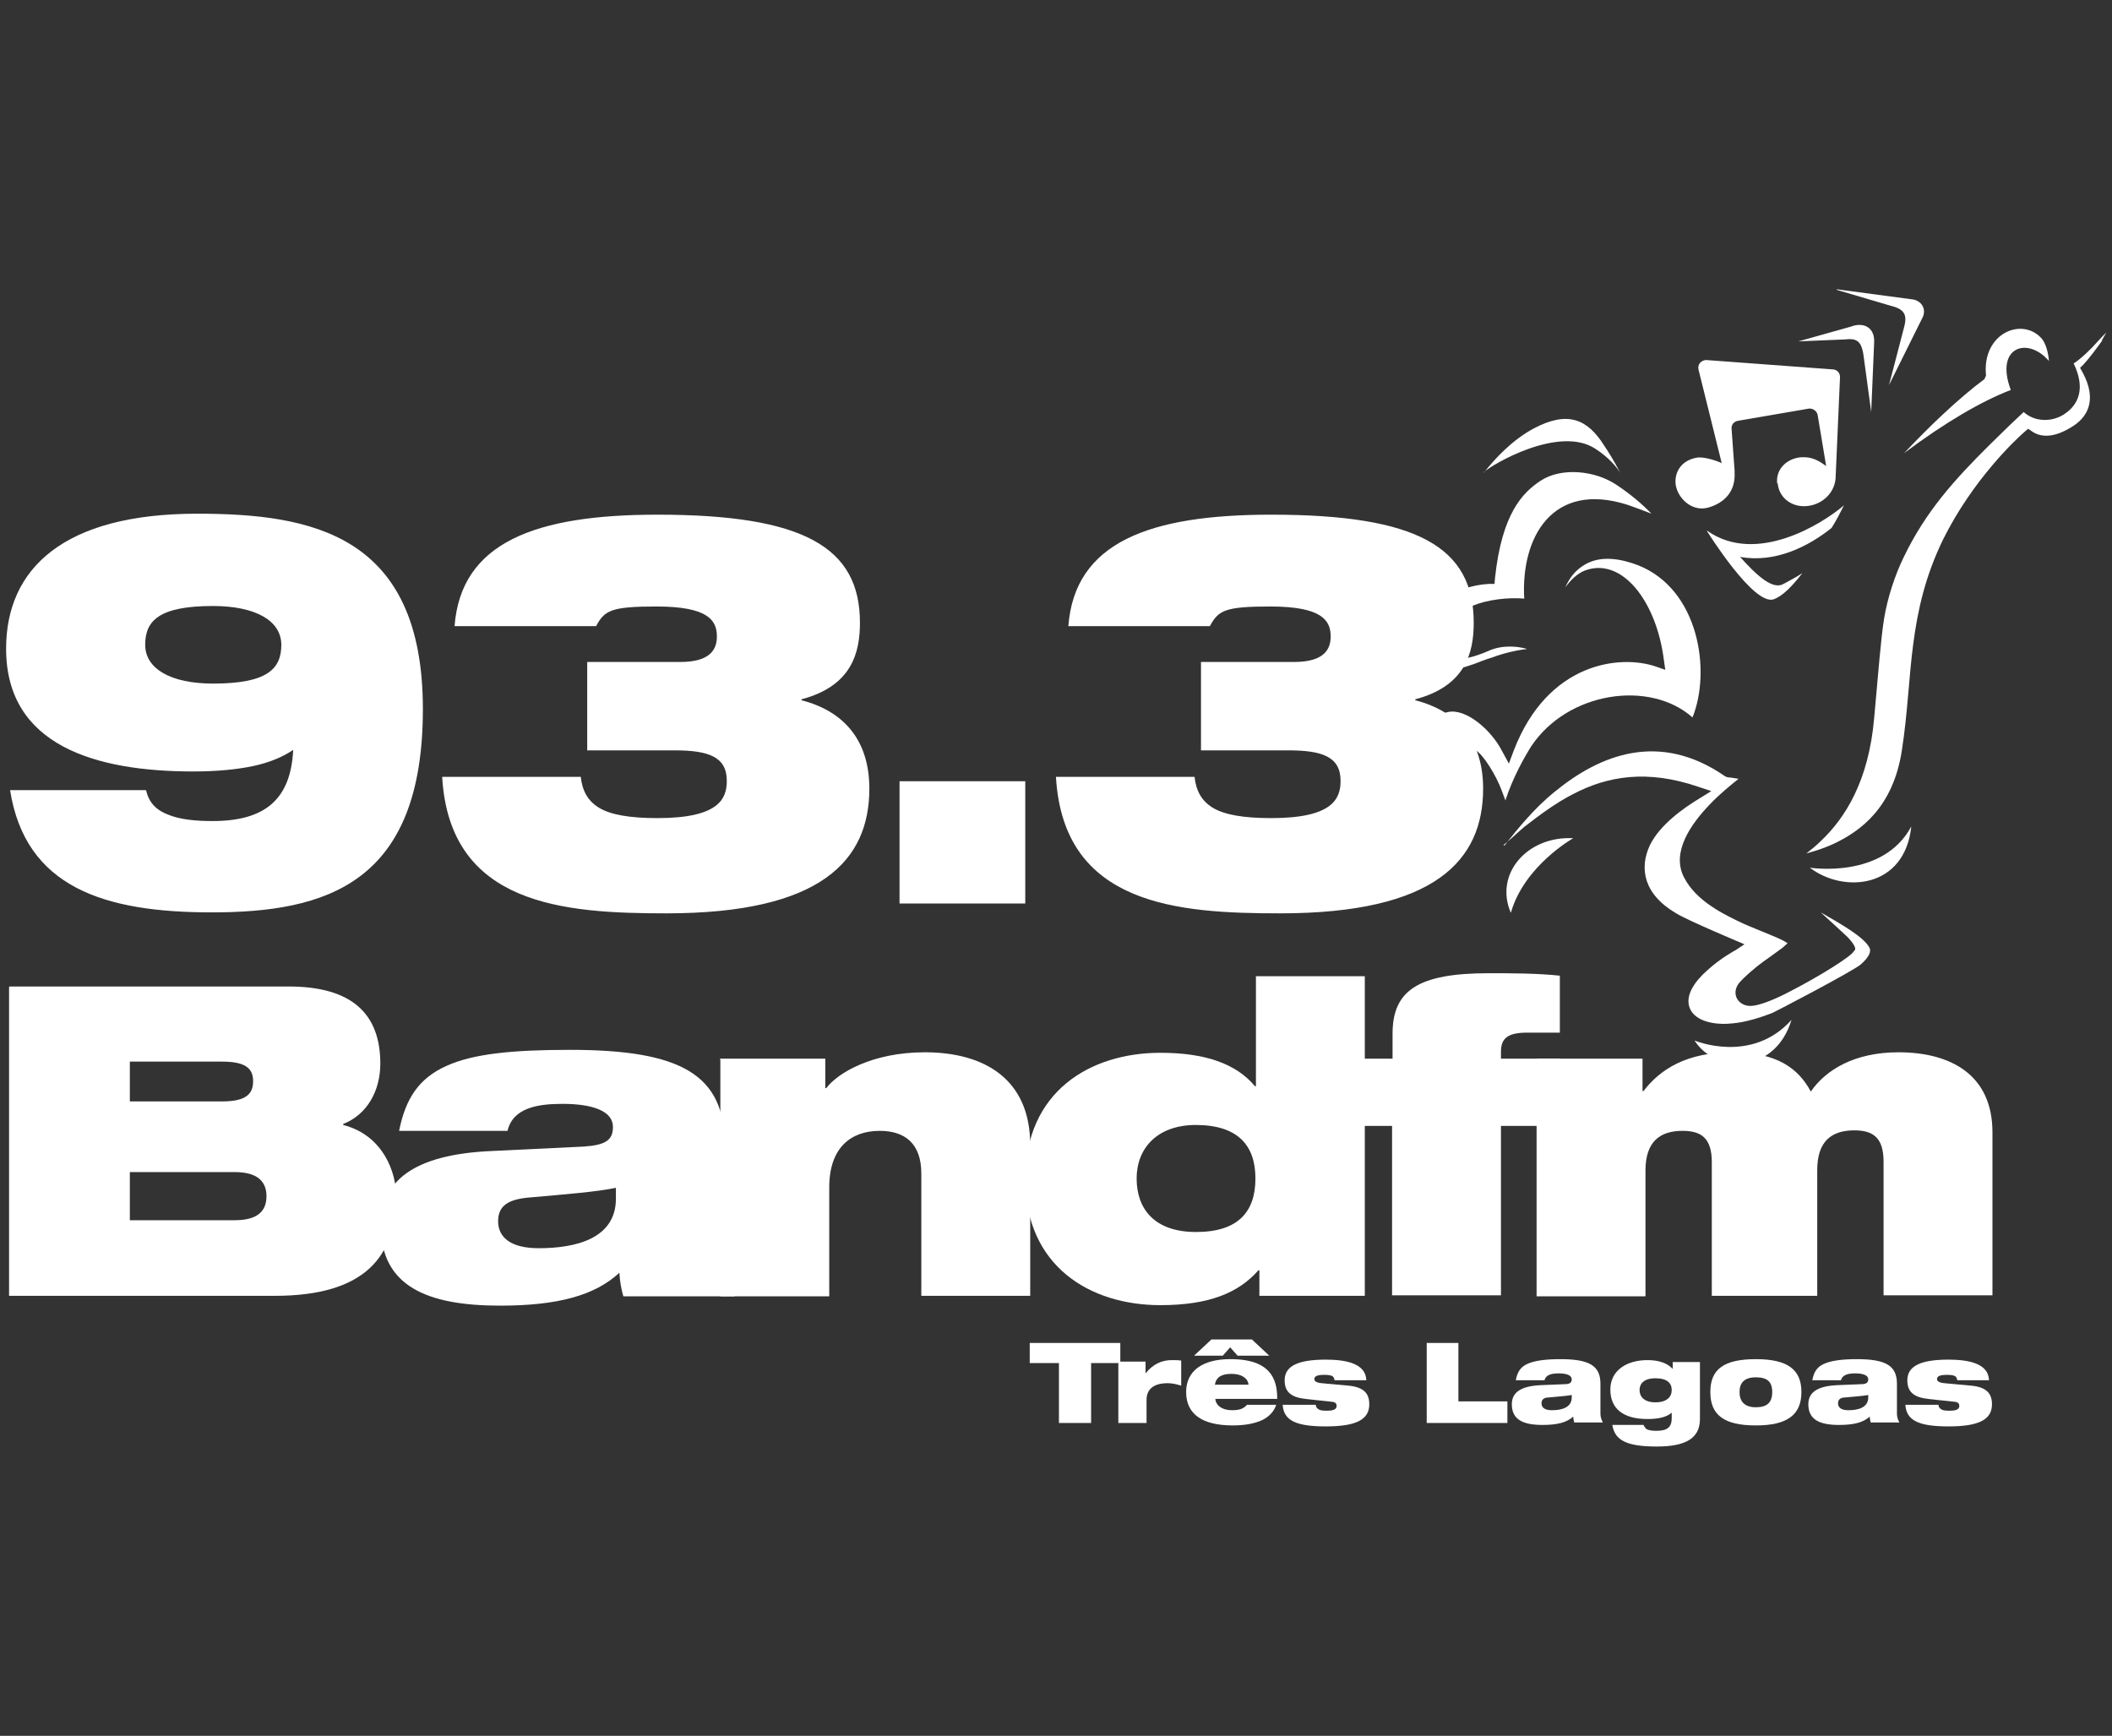 <?xml version="1.0" encoding="UTF-8"?>
<svg xmlns="http://www.w3.org/2000/svg" width="146" height="120" viewBox="0 0 146 120" fill="none">
  <rect x="0" y="0" width="146" height="120" fill="#333333" stroke="none"/>
  <path fill-rule="evenodd" clip-rule="evenodd" d="M73.203 94.231H71.184V92.84H77.446V94.231H75.427V98.372H73.203V94.231Z" fill="white"></path>
  <path fill-rule="evenodd" clip-rule="evenodd" d="M77.309 94.128H79.191V94.943C79.705 94.298 80.32 94.026 81.005 94.026C81.21 94.026 81.45 94.026 81.655 94.06V95.791C81.313 95.689 81.039 95.621 80.697 95.621C80.013 95.621 79.26 95.859 79.26 96.775V98.371H77.309V94.128Z" fill="white"></path>
  <path fill-rule="evenodd" clip-rule="evenodd" d="M86.307 95.724C86.273 95.282 85.828 94.977 85.144 94.977C84.46 94.977 84.083 95.18 83.981 95.724H86.307ZM83.741 92.601H86.547L87.744 93.721H85.555L85.041 93.144L84.528 93.721H82.543L83.741 92.601ZM88.223 97.115C88.087 97.556 87.744 97.93 87.265 98.167C86.752 98.405 86.102 98.541 85.212 98.541C83.159 98.541 81.996 97.794 81.996 96.233C81.996 94.773 83.125 93.959 85.041 93.959C86.957 93.959 88.326 94.57 88.292 96.708H84.015C84.015 97.013 84.323 97.489 85.178 97.489C85.691 97.489 85.965 97.387 86.205 97.115H88.292H88.223Z" fill="white"></path>
  <path fill-rule="evenodd" clip-rule="evenodd" d="M90.277 96.708C89.148 96.607 88.806 96.131 88.806 95.419C88.806 94.434 89.73 93.993 91.646 93.993C92.98 93.993 94.418 94.231 94.452 95.419H92.262C92.262 95.419 92.228 95.215 92.125 95.147C92.022 95.079 91.851 95.045 91.543 95.045C90.962 95.045 90.859 95.181 90.859 95.351C90.859 95.453 90.962 95.588 91.372 95.622L93.22 95.792C94.281 95.894 94.657 96.335 94.657 97.082C94.657 98.168 93.699 98.609 91.646 98.609C89.593 98.609 88.737 98.202 88.669 97.116H90.962C90.962 97.285 91.064 97.387 91.201 97.455C91.338 97.523 91.543 97.523 91.749 97.523C92.262 97.523 92.399 97.387 92.399 97.184C92.399 97.048 92.33 96.946 92.125 96.912L90.209 96.708H90.277Z" fill="white"></path>
  <path fill-rule="evenodd" clip-rule="evenodd" d="M98.627 92.84H100.817V96.879H104.204V98.372H98.627V92.84Z" fill="white"></path>
  <path fill-rule="evenodd" clip-rule="evenodd" d="M108.652 96.438C108.309 96.505 107.762 96.54 107.078 96.607C106.735 96.607 106.564 96.743 106.564 97.015C106.564 97.32 106.804 97.49 107.283 97.49C107.933 97.49 108.652 97.32 108.652 96.607V96.438ZM104.785 95.419C104.888 94.842 105.127 94.469 105.64 94.265C106.119 94.062 106.838 93.96 107.865 93.96C109.849 93.96 110.636 94.401 110.636 95.657V97.694C110.636 98.033 110.739 98.203 110.807 98.338H108.823C108.823 98.338 108.754 98.067 108.754 97.931C108.309 98.338 107.659 98.508 106.633 98.508C105.332 98.508 104.511 98.169 104.511 97.082C104.511 96.302 105.059 95.827 106.496 95.759L108.138 95.691C108.515 95.691 108.652 95.589 108.652 95.352C108.652 95.08 108.309 94.944 107.762 94.944C107.317 94.944 106.872 95.012 106.77 95.419H104.785Z" fill="white"></path>
  <path fill-rule="evenodd" clip-rule="evenodd" d="M114.435 95.282C113.648 95.282 113.34 95.655 113.34 96.097C113.34 96.538 113.648 96.945 114.435 96.945C115.222 96.945 115.564 96.572 115.564 96.097C115.564 95.621 115.256 95.282 114.435 95.282ZM115.564 97.658C115.188 97.997 114.572 98.099 113.888 98.099C112.211 98.099 111.321 97.386 111.321 96.063C111.321 94.739 112.451 94.026 113.888 94.026C114.675 94.026 115.256 94.23 115.633 94.637V94.162H117.515V98.099C117.515 99.457 116.488 100 114.538 100C112.416 100 111.629 99.559 111.458 98.507H113.614C113.614 98.507 113.717 98.744 113.853 98.812C113.99 98.88 114.196 98.914 114.504 98.914C115.291 98.914 115.564 98.642 115.564 98.031V97.658Z" fill="white"></path>
  <path fill-rule="evenodd" clip-rule="evenodd" d="M121.381 97.286C122.168 97.286 122.511 96.947 122.511 96.234C122.511 95.521 122.168 95.216 121.381 95.216C120.594 95.216 120.252 95.589 120.252 96.234C120.252 96.879 120.594 97.286 121.381 97.286ZM121.381 93.96C123.571 93.96 124.529 94.673 124.529 96.234C124.529 97.795 123.571 98.542 121.381 98.542C119.191 98.542 118.233 97.829 118.233 96.234C118.233 94.639 119.191 93.96 121.381 93.96Z" fill="white"></path>
  <path fill-rule="evenodd" clip-rule="evenodd" d="M129.149 96.438C128.806 96.505 128.259 96.54 127.575 96.607C127.233 96.607 127.061 96.743 127.061 97.015C127.061 97.32 127.301 97.49 127.78 97.49C128.43 97.49 129.149 97.32 129.149 96.607V96.438ZM125.282 95.419C125.385 94.842 125.624 94.469 126.138 94.265C126.617 94.062 127.335 93.96 128.362 93.96C130.346 93.96 131.133 94.401 131.133 95.657V97.694C131.133 98.033 131.236 98.203 131.304 98.338H129.32C129.32 98.338 129.251 98.067 129.251 97.931C128.806 98.338 128.156 98.508 127.13 98.508C125.83 98.508 125.008 98.169 125.008 97.082C125.008 96.302 125.556 95.827 126.993 95.759L128.635 95.691C129.012 95.691 129.149 95.589 129.149 95.352C129.149 95.08 128.807 94.944 128.259 94.944C127.814 94.944 127.369 95.012 127.267 95.419H125.282Z" fill="white"></path>
  <path fill-rule="evenodd" clip-rule="evenodd" d="M133.323 96.708C132.194 96.607 131.852 96.131 131.852 95.419C131.852 94.434 132.776 93.993 134.692 93.993C136.026 93.993 137.463 94.231 137.498 95.419H135.308C135.308 95.419 135.274 95.215 135.171 95.147C135.068 95.079 134.897 95.045 134.589 95.045C134.008 95.045 133.905 95.181 133.905 95.351C133.905 95.453 134.007 95.588 134.418 95.622L136.266 95.792C137.327 95.894 137.703 96.335 137.703 97.082C137.703 98.168 136.745 98.609 134.692 98.609C132.639 98.609 131.783 98.202 131.715 97.116H134.007C134.007 97.285 134.11 97.387 134.247 97.455C134.384 97.523 134.589 97.523 134.795 97.523C135.308 97.523 135.445 97.387 135.445 97.184C135.445 97.048 135.376 96.946 135.171 96.912L133.255 96.708H133.323Z" fill="white"></path>
  <path fill-rule="evenodd" clip-rule="evenodd" d="M62.184 54.008H70.875V62.46H62.184V54.008Z" fill="white"></path>
  <path fill-rule="evenodd" clip-rule="evenodd" d="M82.989 45.763H89.456C91.509 45.763 91.988 44.914 91.988 43.998C91.988 42.878 91.372 41.928 87.813 41.928C84.665 41.928 84.221 42.199 83.639 43.285H73.853C74.297 37.481 79.464 35.58 87.882 35.58C97.976 35.58 101.877 37.821 101.877 43.048C101.877 45.152 101.295 47.426 97.839 48.343V48.41C100.748 49.157 102.527 51.16 102.527 54.52C102.527 59.476 99.208 63.141 88.498 63.141C81.415 63.141 73.51 62.598 72.997 53.706H82.578C82.681 54.656 83.057 55.369 83.844 55.844C84.631 56.319 85.931 56.557 87.882 56.557C92.159 56.557 92.672 55.199 92.672 53.977C92.672 52.314 91.406 51.873 89.045 51.873H83.023V45.763H82.989ZM40.559 45.763H47.026C49.079 45.763 49.558 44.914 49.558 43.998C49.558 42.878 48.942 41.928 45.384 41.928C42.236 41.928 41.791 42.199 41.209 43.285H31.423C31.868 37.481 37.035 35.58 45.452 35.58C55.546 35.58 59.447 37.821 59.447 43.048C59.447 45.152 58.865 47.426 55.409 48.343V48.41C58.318 49.157 60.097 51.16 60.097 54.52C60.097 59.476 56.778 63.141 46.068 63.141C38.985 63.141 31.081 62.598 30.567 53.706H40.148C40.251 54.656 40.627 55.369 41.414 55.844C42.201 56.319 43.502 56.557 45.452 56.557C49.729 56.557 50.243 55.199 50.243 53.977C50.243 52.314 48.977 51.873 46.615 51.873H40.593V45.763H40.559ZM19.447 44.575C19.447 42.912 17.668 41.894 14.725 41.894C10.995 41.894 10.037 42.912 10.037 44.575C10.037 46.238 11.816 47.257 14.725 47.257C18.489 47.257 19.447 46.238 19.447 44.575ZM10.105 54.656C10.311 55.538 10.858 56.047 11.714 56.353C12.501 56.658 13.527 56.76 14.691 56.76C18.283 56.76 20.097 55.301 20.268 51.839C19.584 52.314 18.626 52.721 17.496 52.959C16.367 53.196 14.998 53.332 13.356 53.332C6.649 53.332 0.422 51.567 0.422 44.847C0.422 39.314 4.391 35.513 13.63 35.513C21.534 35.513 29.233 36.938 29.233 49.022C29.233 61.105 22.526 63.074 14.622 63.074C7.197 63.074 1.756 61.342 0.696 54.622H10.071L10.105 54.656Z" fill="white"></path>
  <path fill-rule="evenodd" clip-rule="evenodd" d="M8.976 84.355H16.231C17.907 84.355 18.421 83.642 18.421 82.692C18.421 81.775 17.907 81.028 16.231 81.028H8.976V84.389V84.355ZM8.976 76.141H15.375C17.086 76.141 17.497 75.564 17.497 74.749C17.497 73.969 17.12 73.391 15.375 73.391H8.976V76.141ZM0.662 68.198H19.96C24.34 68.198 26.291 70.099 26.291 73.527C26.291 75.428 25.367 77.057 23.724 77.702V77.77C26.496 78.483 27.385 81.062 27.385 82.658C27.385 86.833 25.264 89.582 19.002 89.582H0.627V68.232L0.662 68.198Z" fill="white"></path>
  <path fill-rule="evenodd" clip-rule="evenodd" d="M42.577 82.115C41.311 82.386 39.19 82.556 36.486 82.794C35.118 82.929 34.434 83.371 34.434 84.423C34.434 85.577 35.357 86.29 37.239 86.29C39.771 86.29 42.577 85.645 42.577 82.862V82.115ZM27.59 78.177C28.035 75.937 28.959 74.546 30.841 73.697C32.688 72.849 35.426 72.577 39.395 72.577C47.06 72.577 50.105 74.274 50.105 79.162V87.07C50.105 88.326 50.447 89.073 50.789 89.616H43.09C42.954 89.141 42.851 88.598 42.817 87.987C41.14 89.548 38.574 90.261 34.57 90.261C29.506 90.261 26.324 88.903 26.324 84.728C26.324 81.741 28.445 79.807 34.023 79.569L40.353 79.264C41.859 79.162 42.372 78.822 42.372 77.906C42.372 76.82 41.003 76.311 38.882 76.311C37.171 76.311 35.46 76.582 35.084 78.177H27.556H27.59Z" fill="white"></path>
  <path fill-rule="evenodd" clip-rule="evenodd" d="M49.763 73.187H57.052V75.224H57.12C57.907 74.172 60.302 72.746 63.929 72.746C68.07 72.746 71.218 74.613 71.218 79.161V89.581H63.69V81.13C63.69 79.059 62.561 78.177 60.816 78.177C58.831 78.177 57.325 79.331 57.325 82.08V89.615H49.797V73.255L49.763 73.187Z" fill="white"></path>
  <path fill-rule="evenodd" clip-rule="evenodd" d="M82.68 77.77C79.977 77.77 78.574 79.399 78.574 81.47C78.574 83.54 79.772 85.17 82.68 85.17C85.589 85.17 86.786 83.778 86.786 81.47C86.786 79.162 85.555 77.77 82.646 77.77H82.68ZM87.06 87.817H86.992C85.623 89.378 83.57 90.227 80.217 90.227C75.358 90.227 70.875 87.546 70.875 81.504C70.875 75.462 75.358 72.781 80.217 72.781C83.296 72.781 85.452 73.527 86.752 75.089H86.821V67.486H94.348V89.582H87.06V87.817Z" fill="white"></path>
  <path fill-rule="evenodd" clip-rule="evenodd" d="M96.266 77.836H92.776V73.186H96.266V71.455C96.266 68.468 98.045 67.28 102.904 67.28C104.341 67.28 106.257 67.28 107.831 67.45V71.387H105.573C104.204 71.387 103.76 71.794 103.76 72.711V73.186H107.831V77.836H103.76V89.546H96.232V77.836H96.266Z" fill="white"></path>
  <path fill-rule="evenodd" clip-rule="evenodd" d="M106.256 73.187H113.545V75.427H113.613C114.777 73.9 116.624 72.746 119.738 72.746C122.852 72.746 124.323 73.866 125.179 75.461C126.205 73.968 128.19 72.746 131.235 72.746C134.862 72.746 137.736 74.307 137.736 78.279V89.547H130.209V80.315C130.209 78.686 129.524 78.143 128.19 78.143C126.616 78.143 125.623 78.89 125.623 80.892V89.581H118.335V80.349C118.335 78.72 117.651 78.177 116.316 78.177C114.742 78.177 113.75 78.924 113.75 80.926V89.615H106.222V73.255L106.256 73.187Z" fill="white"></path>
  <path fill-rule="evenodd" clip-rule="evenodd" d="M117.138 71.931C117.138 71.931 121.073 73.594 123.845 70.506C122.715 74.239 118.644 74.273 117.138 71.931ZM108.755 57.947C108.755 57.947 105.367 59.848 104.443 63.106C103.28 60.425 105.573 57.778 108.755 57.947ZM102.596 32.66C103.28 31.778 104.512 30.42 106.052 29.606C108.378 28.384 109.747 28.961 110.91 30.828C111.116 31.133 111.561 31.812 112.005 32.694C111.595 32.016 110.876 31.404 110.295 31.031C107.797 29.368 103.109 32.117 102.561 32.66H102.596ZM124.324 23.598L127.951 22.58C128.84 22.24 129.593 22.648 129.559 23.632L129.354 28.485L128.806 24.446C128.669 23.7 128.43 23.36 127.609 23.462L124.358 23.598H124.324ZM126.993 20L132.057 20.679C132.844 20.713 133.22 21.392 132.878 22.003L130.586 26.619L131.612 22.681C131.852 21.833 131.715 21.392 130.757 21.154L126.958 20.034L126.993 20ZM125.111 59.984C125.111 59.984 130.175 60.798 132.125 57.133C131.681 61.409 127.472 61.783 125.111 59.984ZM105.538 44.88C105.299 44.88 105.059 44.947 104.82 44.981C104.135 45.117 103.588 45.287 103.143 45.456C102.664 45.592 102.288 45.762 101.911 45.898C101.193 46.135 100.577 46.373 99.619 46.441C98.079 46.611 97.6 44.846 98.216 43.386C98.797 41.961 100.474 40.501 102.938 40.365H103.314L103.348 39.958C103.827 35.478 105.265 34.052 106.496 33.237C107.934 32.287 110.26 32.525 111.732 33.509C112.656 34.12 113.477 34.799 114.161 35.511C113.648 35.308 113.1 35.104 112.519 34.901C107.318 33.237 105.128 37.141 105.367 41.383C104.306 41.282 102.767 41.451 101.774 41.893C100.508 42.47 99.961 43.488 99.858 44.099C99.584 45.66 100.679 45.966 102.938 44.981C103.862 44.574 104.888 44.676 105.504 44.846L105.538 44.88ZM101.501 58.015C101.09 56.997 100.679 56.013 100.303 55.13C99.584 53.467 99.242 52.517 99.037 51.532C98.729 49.971 99.003 49.462 100.098 49.224C101.33 48.953 103.075 50.446 103.827 51.906L104.307 52.788L104.649 51.872C107.01 45.762 112.005 45.253 114.435 46.068L115.119 46.305L115.017 45.592C114.503 41.553 112.108 38.465 109.542 39.449C109.029 39.652 108.584 40.094 108.207 40.603C108.481 39.992 108.857 39.449 109.542 39.041C110.671 38.363 112.074 38.634 113.237 39.075C117.446 40.739 118.301 46.373 117.001 49.597C114.058 46.984 108.378 47.798 105.846 51.6C105.401 52.313 104.58 53.738 104.067 55.334L103.827 54.689C103.451 53.637 102.527 52.143 102.014 51.872C101.33 51.498 100.987 51.668 100.714 52.211C100.508 52.618 100.577 53.195 100.679 53.67C100.953 55.164 101.295 56.454 101.466 57.947L101.501 58.015ZM145.333 23.53C144.923 24.107 144.409 24.786 144.033 25.193L143.793 25.431L143.965 25.736C145.025 27.705 144.273 28.893 143.178 29.538C141.911 30.318 141.125 30.149 140.748 29.979C140.577 29.911 140.303 29.707 140.303 29.707L140.201 29.64L139.927 29.877C139.345 30.386 136.368 33.169 134.315 37.31C133.083 39.856 132.57 42.164 132.262 44.506C131.954 46.814 131.886 49.19 131.475 51.872C130.859 55.877 128.567 57.472 126.787 58.321C126.343 58.524 125.898 58.694 125.453 58.83C125.248 58.898 125.076 58.932 124.871 58.999C125.179 58.762 125.556 58.456 125.898 58.117C127.54 56.556 129.183 54.01 129.559 49.631C129.867 46.305 130.004 44.303 130.243 42.775C130.483 41.316 130.996 39.754 131.612 38.498C133.118 35.376 135.068 33.203 137.566 30.726C138.49 29.809 139.482 28.859 139.893 28.485C140.645 29.164 141.809 29.198 142.664 28.655C143.725 27.976 144.17 26.822 143.349 25.125C143.794 24.854 144.546 24.141 144.957 23.666C145.162 23.428 145.402 23.191 145.607 22.987C145.607 22.987 145.436 23.292 145.299 23.53H145.333ZM103.999 58.456C104.888 57.336 106.017 55.911 107.489 54.723C110.603 52.177 114.709 50.514 119.26 53.67L119.431 53.738C119.636 53.738 119.91 53.806 120.183 53.84C119.636 54.282 118.883 54.892 118.199 55.605C116.933 56.929 115.496 58.898 116.419 60.663C117.241 62.258 119.054 63.174 120.594 63.887C120.97 64.057 121.757 64.362 122.476 64.668C123.058 64.905 123.4 65.075 123.571 65.211L123.229 65.516C122.955 65.72 122.579 65.992 122.202 66.263C121.449 66.772 120.56 67.553 120.218 67.96C119.602 68.741 120.218 69.691 121.244 69.521C121.894 69.42 122.852 69.012 123.81 68.503C125.658 67.553 127.985 66.127 128.156 65.754C128.43 65.584 128.019 65.109 127.746 64.803C127.574 64.634 126.308 63.48 125.863 63.072C127.403 63.955 128.806 64.77 129.217 65.482C129.388 65.754 129.217 66.161 128.635 66.67C128.088 67.145 122.681 69.963 122.51 70.031C120.662 70.743 119.807 70.743 119.362 70.777C118.644 70.811 117.172 70.675 116.796 69.657C116.488 68.775 117.172 67.824 118.062 67.044C118.917 66.263 119.91 65.72 119.978 65.686L120.594 65.279C120.594 65.279 116.693 63.65 115.872 63.14C113.614 61.817 113.306 60.018 114.059 58.422C114.743 57.031 116.351 55.877 117.48 55.198L118.301 54.689L117.378 54.383C113.887 53.195 111.15 53.637 108.755 54.892C107.557 55.503 106.462 56.318 105.367 57.166C104.888 57.574 104.443 58.015 103.93 58.422L103.999 58.456ZM137.189 26.177L137.292 25.974C136.984 23.021 139.824 21.867 141.159 23.428C141.432 23.768 141.604 24.413 141.638 24.956C140.201 23.259 137.874 23.937 139.003 26.958C136.984 27.739 134.52 29.164 131.612 31.337L131.749 31.201C133.289 29.572 135.308 27.603 137.224 26.177H137.189ZM118.028 36.7C121.415 39.075 125.966 36.224 127.472 34.934C127.232 35.41 126.958 35.953 126.616 36.496C125.008 37.786 122.715 38.94 120.286 38.498C121.449 39.788 122.544 40.806 123.297 40.365C123.708 40.128 124.153 39.924 124.597 39.618C123.913 40.501 123.263 41.18 122.647 41.417C121.278 41.994 117.994 36.7 117.994 36.7H118.028ZM122.852 33.407C122.75 32.389 123.571 31.676 124.529 31.608C125.282 31.574 125.727 31.846 126.24 32.219L125.658 28.723C125.624 28.418 125.316 28.214 125.042 28.248L120.115 29.096C119.841 29.164 119.67 29.368 119.704 29.674L119.91 32.525C119.91 32.525 119.91 32.66 119.91 32.694C119.978 33.984 119.191 34.799 118.028 35.104C116.933 35.376 115.975 34.425 115.838 33.509C115.735 32.694 116.18 31.846 117.275 31.642C117.788 31.54 118.746 31.88 119.02 32.016L117.412 25.533C117.343 25.193 117.583 24.922 117.925 24.888L126.651 25.533C126.993 25.533 127.198 25.77 127.198 26.076L126.89 33.102C126.787 34.12 125.966 34.833 125.042 34.968C123.982 35.138 122.989 34.493 122.887 33.407" fill="white"></path>
</svg>
